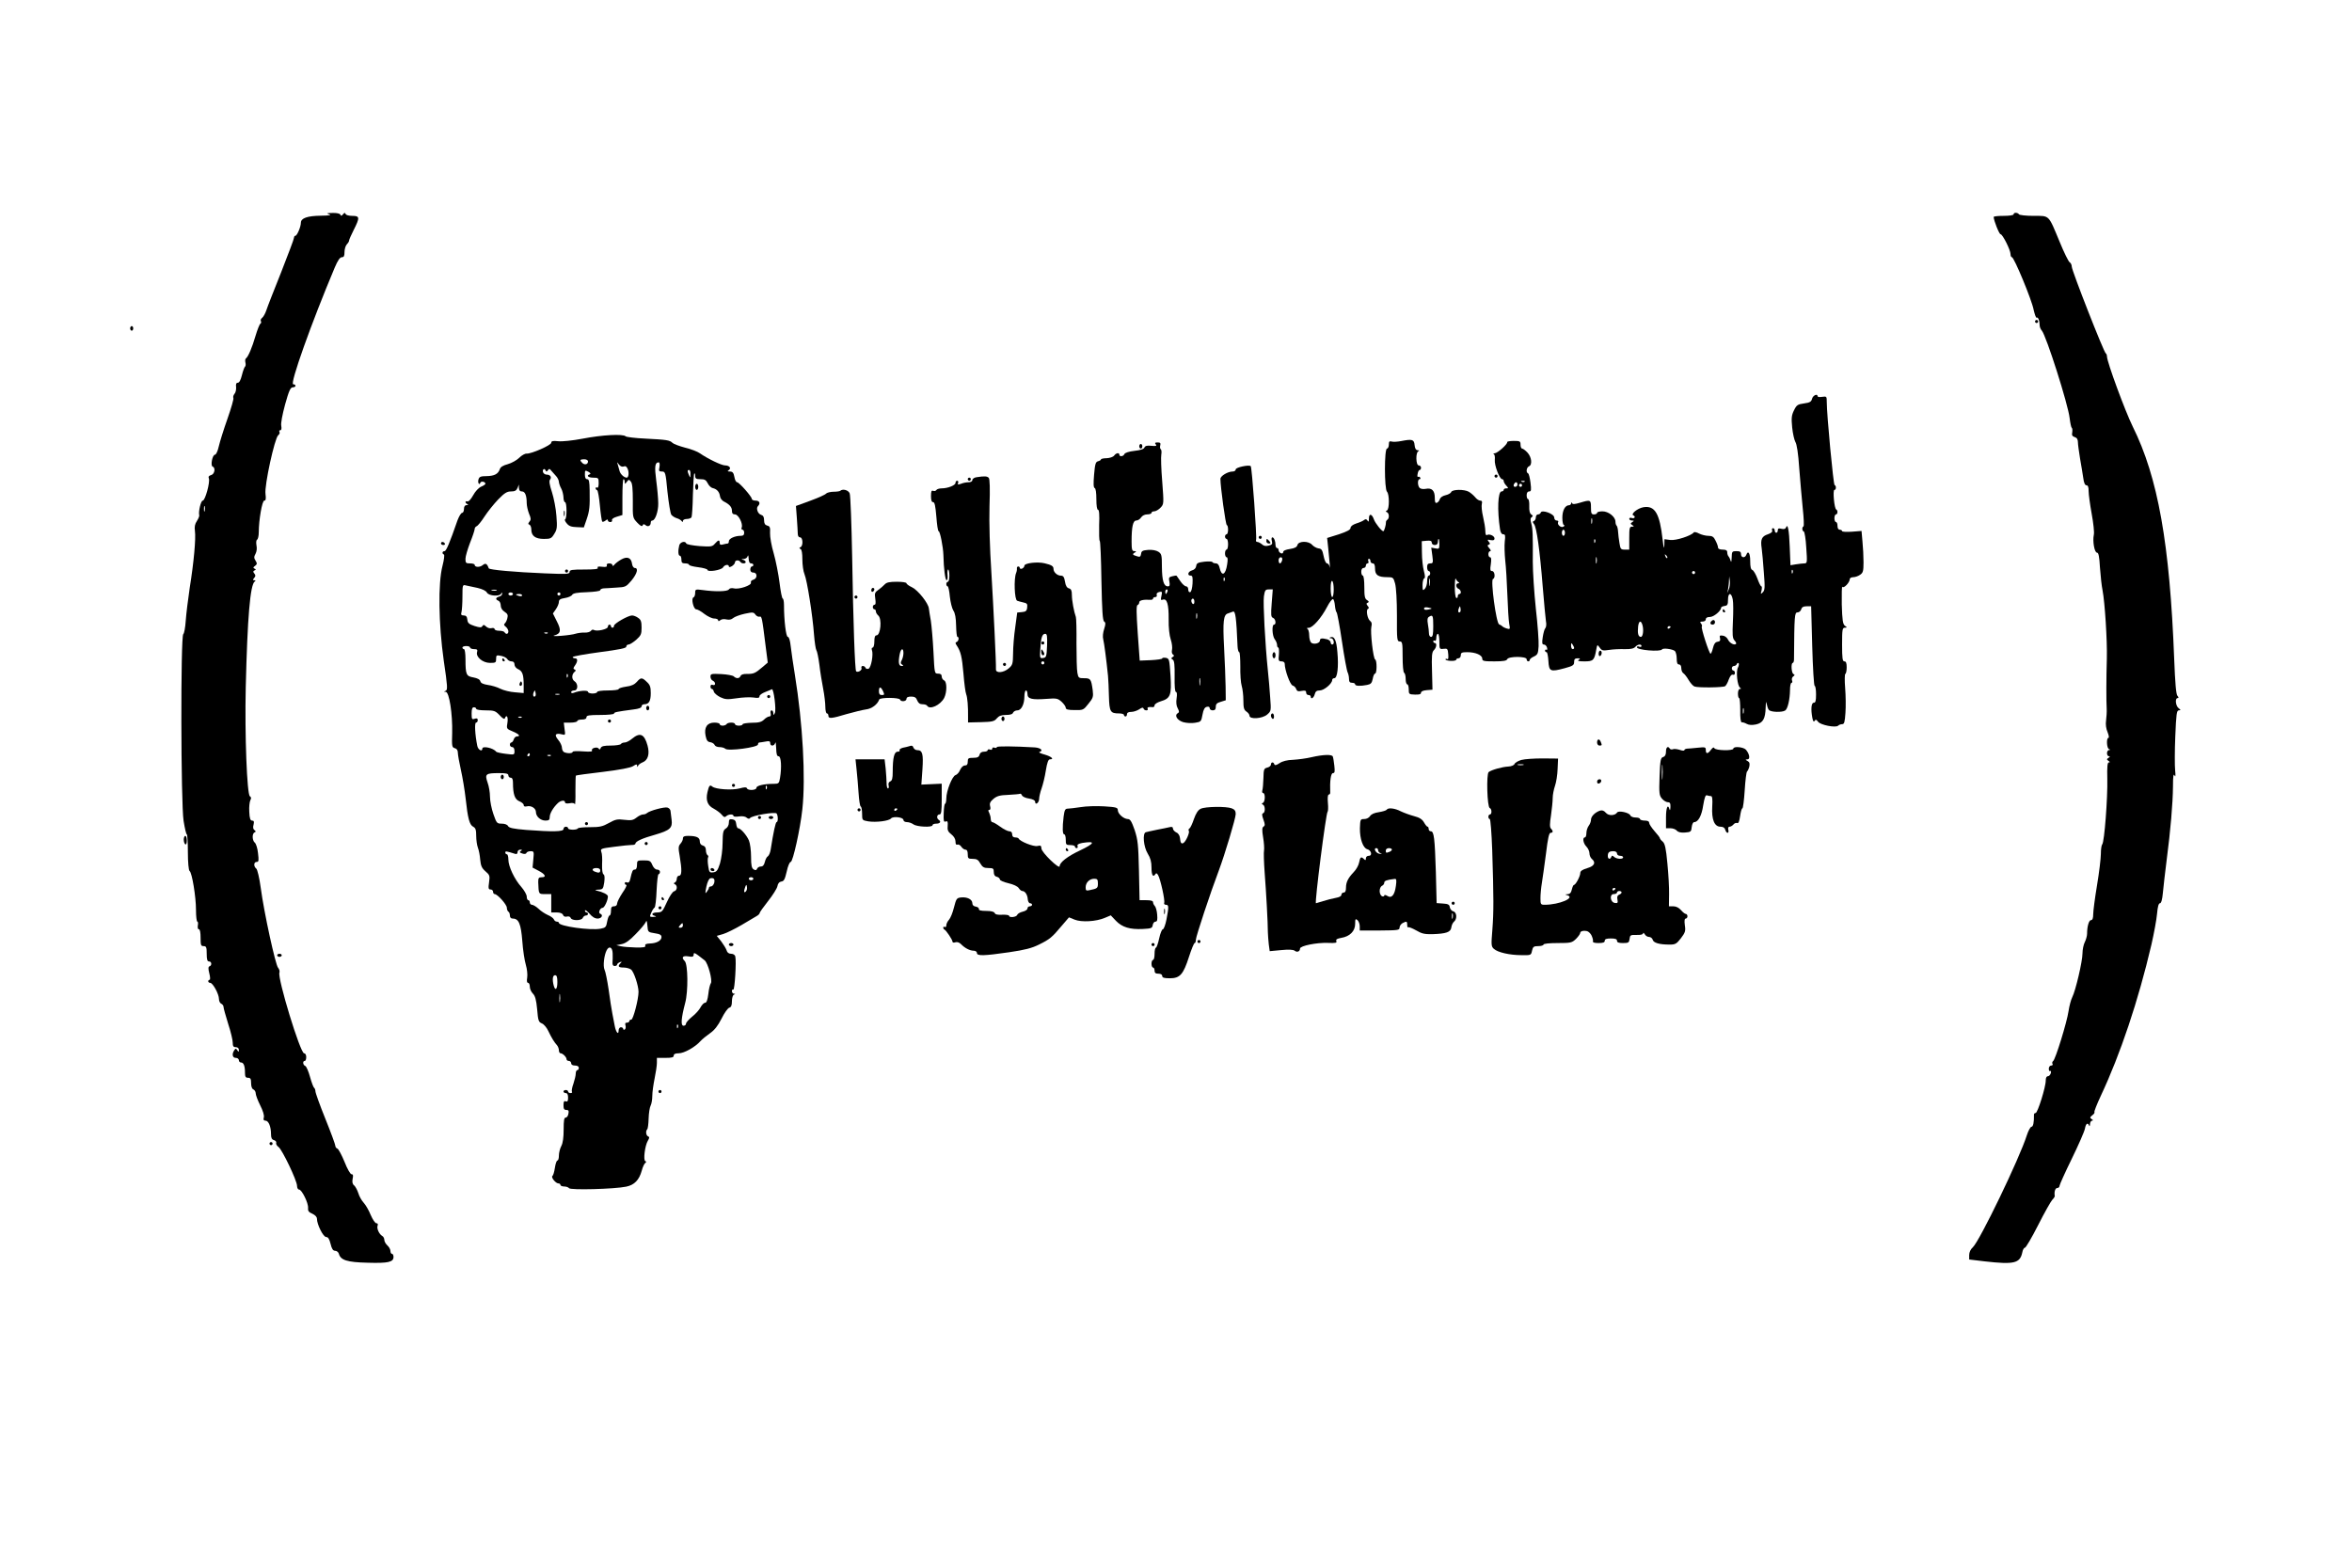 <?xml version="1.0" encoding="UTF-8" standalone="yes"?>
<svg version="1.0" xmlns="http://www.w3.org/2000/svg" width="1536" height="1024" viewBox="0 0 1536 1024" preserveAspectRatio="xMidYMid meet">
  <g transform="translate(0,1024) scale(0.1,-0.1)" fill="#000000" stroke="none">
    <path d="M2150 8840 c17 -6 1 -8 -55 -9 -88 -1 -130 -16 -130 -46 0 -26 -25
-85 -36 -85 -5 0 -9 -6 -9 -13 0 -8 -38 -108 -83 -223 -46 -115 -90 -227 -97
-249 -7 -22 -20 -45 -28 -51 -8 -6 -12 -16 -8 -22 3 -6 2 -13 -4 -17 -5 -3
-19 -38 -31 -78 -22 -76 -48 -138 -63 -148 -5 -4 -6 -16 -3 -28 3 -12 1 -23
-3 -26 -4 -3 -13 -27 -20 -55 -8 -32 -17 -50 -27 -50 -10 0 -14 -9 -11 -29 1
-16 -3 -36 -11 -44 -7 -9 -10 -20 -7 -26 4 -5 -14 -66 -38 -135 -25 -70 -50
-151 -57 -181 -7 -32 -18 -55 -25 -55 -17 0 -31 -73 -15 -78 20 -7 13 -49 -10
-55 -15 -4 -20 -11 -15 -22 9 -24 -24 -145 -40 -145 -12 0 -29 -72 -23 -95 2
-6 -5 -22 -15 -38 -13 -19 -17 -38 -13 -65 7 -49 -7 -204 -34 -372 -11 -74
-23 -171 -26 -215 -3 -44 -10 -83 -16 -87 -18 -11 -16 -1107 2 -1220 8 -49 17
-88 21 -88 4 0 7 -52 7 -116 0 -67 5 -119 11 -123 16 -10 42 -169 42 -254 0
-42 4 -77 9 -77 4 0 6 -11 3 -25 -2 -15 0 -25 7 -25 7 0 11 -21 11 -55 0 -48
2 -55 20 -55 17 0 20 -7 20 -50 0 -38 4 -50 15 -50 18 0 20 -27 3 -32 -8 -3
-9 -15 -1 -46 6 -23 7 -42 2 -42 -5 0 -9 -4 -9 -10 0 -5 6 -10 13 -10 17 0 57
-73 57 -105 0 -14 7 -28 15 -31 8 -4 15 -13 15 -22 0 -8 14 -57 30 -109 17
-51 30 -107 30 -123 0 -23 4 -30 20 -30 12 0 20 -7 20 -17 0 -15 -2 -16 -10
-3 -9 13 -11 13 -20 0 -17 -25 -12 -50 10 -50 11 0 20 -7 20 -15 0 -8 6 -15
14 -15 17 0 26 -22 26 -66 0 -27 4 -34 20 -34 16 0 20 -7 20 -35 0 -22 6 -38
15 -41 8 -4 15 -15 15 -25 0 -11 13 -46 29 -78 18 -36 28 -66 24 -80 -4 -15
-1 -21 11 -21 20 0 36 -39 36 -87 0 -26 5 -36 19 -40 11 -3 17 -11 15 -18 -3
-7 4 -19 15 -27 24 -17 121 -220 121 -254 0 -13 6 -24 13 -24 18 0 62 -89 59
-120 -2 -19 4 -28 28 -38 19 -9 30 -21 30 -33 0 -37 41 -119 60 -119 13 0 21
-13 29 -45 8 -33 16 -45 30 -45 10 0 21 -9 24 -19 11 -42 53 -56 188 -59 135
-4 169 4 169 38 0 11 -4 20 -10 20 -5 0 -10 8 -10 18 0 11 -9 27 -20 37 -11
10 -20 26 -20 36 0 10 -6 22 -14 26 -20 12 -37 49 -30 67 4 10 1 16 -8 16 -8
0 -24 24 -37 54 -12 30 -33 66 -46 80 -13 14 -29 42 -35 63 -7 21 -19 43 -27
50 -11 8 -14 22 -10 43 5 22 3 30 -7 30 -8 0 -28 35 -46 81 -18 44 -39 83 -46
86 -8 3 -14 11 -14 19 0 8 -29 87 -65 176 -36 89 -65 170 -65 180 0 9 -4 19
-8 22 -5 3 -17 35 -27 71 -10 37 -24 69 -31 72 -16 6 -19 33 -4 33 6 0 10 11
10 25 0 15 -6 25 -14 25 -25 0 -175 492 -161 527 3 9 -1 23 -9 32 -17 19 -92
362 -113 521 -9 67 -22 120 -29 126 -19 15 -17 44 2 44 14 0 15 8 9 58 -3 31
-13 62 -21 68 -17 14 -19 60 -1 67 9 4 9 7 -1 15 -9 6 -11 18 -6 35 5 21 2 27
-9 27 -12 0 -17 13 -19 58 -2 31 2 65 7 75 7 13 6 20 -3 26 -19 12 -34 402
-27 711 11 458 29 672 59 692 7 5 6 8 -3 8 -11 0 -11 3 -1 15 10 11 10 18 1
29 -9 11 -9 15 1 20 11 5 11 7 0 12 -10 5 -9 9 4 18 14 11 14 16 3 34 -11 17
-11 25 0 45 8 15 10 37 6 55 -3 18 -2 33 4 37 6 3 11 25 11 48 0 80 22 207 36
207 10 0 12 11 8 44 -8 54 60 365 83 383 8 6 12 16 8 22 -3 6 -1 11 6 11 7 0
9 10 6 28 -4 16 7 73 25 140 25 90 35 112 50 112 10 0 18 5 18 10 0 6 -7 10
-15 10 -24 0 119 401 271 762 20 47 34 68 47 68 13 0 17 8 17 34 0 19 7 41 15
50 8 8 15 19 15 25 0 6 14 37 30 69 41 81 40 92 -9 92 -22 0 -42 5 -44 13 -4
9 -8 8 -17 -3 -9 -11 -13 -12 -17 -2 -3 7 -23 12 -51 11 -39 -1 -43 -2 -22 -9z
m-813 -1937 c-3 -10 -5 -4 -5 12 0 17 2 24 5 18 2 -7 2 -21 0 -30z"/>
    <path d="M13150 8840 c0 -6 -28 -10 -65 -10 -36 0 -65 -3 -65 -7 0 -23 36
-113 45 -113 13 0 65 -103 65 -130 0 -11 4 -20 9 -20 14 0 130 -279 142 -344
7 -30 15 -53 19 -51 10 6 20 -19 20 -48 0 -11 6 -28 14 -36 29 -33 172 -482
182 -572 4 -33 10 -61 14 -64 4 -2 5 -15 3 -29 -4 -18 0 -26 16 -31 14 -4 21
-15 21 -33 0 -15 7 -63 14 -107 8 -44 17 -101 21 -127 4 -32 11 -48 21 -48 10
0 14 -12 14 -38 0 -21 9 -87 20 -148 11 -60 18 -122 14 -137 -9 -42 4 -117 21
-117 10 0 15 -26 19 -97 4 -54 11 -121 17 -149 15 -78 31 -327 28 -444 -4
-129 -4 -283 -1 -330 1 -19 -1 -53 -4 -76 -4 -26 0 -54 10 -77 8 -20 11 -37 5
-37 -14 0 -11 -68 4 -73 10 -4 10 -6 0 -6 -7 -1 -13 -10 -13 -21 0 -11 6 -20
13 -20 8 0 7 -4 -3 -10 -13 -9 -13 -11 0 -20 10 -7 11 -10 2 -10 -9 0 -12 -26
-10 -107 3 -124 -19 -413 -33 -428 -5 -5 -9 -33 -9 -62 0 -29 -11 -121 -25
-205 -14 -84 -25 -169 -25 -190 0 -26 -5 -38 -14 -38 -14 0 -26 -41 -26 -89 0
-14 -7 -39 -15 -55 -8 -15 -15 -49 -15 -73 0 -52 -45 -244 -67 -287 -8 -16
-19 -56 -24 -90 -10 -71 -86 -318 -101 -327 -6 -4 -7 -12 -4 -18 4 -6 0 -11
-8 -11 -9 0 -16 -9 -16 -21 0 -11 4 -18 9 -15 5 4 7 -3 4 -14 -3 -11 -12 -20
-19 -20 -9 0 -14 -11 -14 -27 1 -41 -53 -213 -66 -213 -7 0 -12 -6 -11 -12 1
-48 -5 -78 -16 -78 -7 0 -21 -26 -31 -57 -47 -149 -307 -688 -352 -730 -15
-13 -24 -33 -24 -51 l0 -29 100 -12 c194 -22 232 -13 247 59 3 17 11 30 17 30
6 0 45 66 86 147 41 81 83 155 92 165 10 10 17 21 17 25 -5 28 3 53 16 53 8 0
15 6 15 14 0 7 36 87 80 177 44 90 83 179 86 197 6 33 18 42 27 20 3 -7 6 -3
6 10 1 12 7 22 14 22 8 0 7 4 -3 10 -13 9 -12 12 4 25 11 8 17 17 14 21 -3 3
16 51 42 107 127 270 245 622 330 986 17 74 34 166 37 203 4 45 10 68 19 68 8
0 15 23 19 68 3 37 15 135 25 217 25 191 40 366 41 480 0 64 3 84 10 70 6 -14
8 -4 4 33 -3 29 -3 129 1 222 6 146 9 170 23 170 14 1 14 2 -1 14 -20 15 -25
66 -7 66 8 0 8 5 -1 15 -9 10 -15 85 -21 238 -29 756 -106 1189 -271 1521 -49
99 -168 422 -168 457 0 9 -4 19 -8 21 -12 5 -222 541 -222 566 0 11 -6 25 -14
29 -7 4 -37 64 -65 133 -75 180 -64 170 -171 170 -49 0 -92 5 -95 10 -3 6 -13
10 -21 10 -8 0 -14 -4 -14 -10z"/>
    <path d="M13290 8140 c0 -5 5 -10 10 -10 6 0 10 5 10 10 0 6 -4 10 -10 10 -5
0 -10 -4 -10 -10z"/>
    <path d="M850 8095 c0 -8 5 -15 10 -15 6 0 10 7 10 15 0 8 -4 15 -10 15 -5 0
-10 -7 -10 -15z"/>
    <path d="M11834 7636 c-5 -20 -14 -26 -52 -31 -42 -6 -49 -10 -66 -45 -16 -32
-18 -51 -12 -112 4 -40 14 -83 21 -95 9 -13 19 -76 25 -170 6 -81 17 -200 23
-263 7 -63 9 -116 5 -118 -11 -5 -10 -30 2 -34 5 -1 13 -49 16 -105 7 -97 6
-103 -12 -103 -10 0 -35 -3 -55 -6 l-36 -6 -5 121 c-4 109 -13 157 -25 124 -3
-8 -14 -11 -29 -7 -18 5 -24 2 -24 -10 0 -9 -4 -16 -10 -16 -5 0 -10 7 -10 15
0 8 -5 15 -11 15 -6 0 -9 -6 -6 -14 4 -10 -5 -18 -28 -26 -40 -13 -49 -34 -40
-92 3 -24 10 -94 14 -157 8 -99 7 -116 -7 -130 -14 -14 -15 -13 -8 12 3 15 3
27 -1 27 -5 0 -16 23 -26 51 -10 27 -25 53 -33 56 -10 3 -14 21 -14 59 0 51
-14 72 -26 39 -9 -22 -34 -18 -34 5 0 16 -7 20 -30 20 -28 0 -30 -2 -31 -42
-1 -24 -3 -34 -6 -23 -3 11 -9 24 -14 30 -5 5 -9 17 -9 27 0 13 -8 18 -30 18
-18 0 -30 5 -30 13 0 8 -7 28 -16 45 -12 26 -22 32 -47 32 -18 0 -45 7 -61 15
-16 9 -32 12 -35 7 -15 -21 -116 -54 -153 -49 l-38 5 -1 -41 c-1 -27 -5 -14
-11 38 -19 171 -50 224 -125 212 -40 -7 -87 -46 -65 -54 6 -3 10 -9 7 -13 -3
-5 -12 -7 -20 -3 -8 3 -15 0 -15 -6 0 -6 8 -11 18 -11 14 0 15 -2 2 -10 -13
-9 -13 -11 0 -20 13 -8 12 -10 -2 -10 -16 0 -18 -10 -18 -75 l0 -75 -29 0
c-26 0 -29 4 -35 43 -4 23 -8 56 -9 74 -1 17 -5 35 -9 39 -5 4 -8 16 -8 26 0
32 -45 68 -85 68 -19 0 -35 -4 -35 -10 0 -5 -9 -10 -20 -10 -17 0 -20 7 -20
45 0 51 -3 52 -73 31 -34 -10 -47 -11 -51 -2 -3 7 -5 7 -5 -1 -1 -7 -7 -13
-14 -13 -26 0 -44 -34 -44 -82 0 -28 5 -48 11 -48 6 0 4 -5 -4 -10 -16 -10
-44 15 -34 31 3 5 -2 9 -10 9 -9 0 -16 9 -16 20 0 24 -81 53 -88 32 -2 -7 -10
-12 -18 -12 -8 0 -14 -9 -14 -19 0 -11 -6 -21 -12 -24 -10 -3 -10 -7 0 -20 17
-20 38 -170 57 -410 9 -106 18 -207 21 -225 4 -18 2 -38 -4 -45 -6 -6 -13 -33
-17 -59 -6 -39 -4 -48 8 -48 8 0 17 -9 20 -20 3 -11 1 -18 -4 -14 -5 3 -9 0
-9 -5 0 -6 4 -11 10 -11 5 0 10 -26 12 -57 4 -69 12 -73 105 -48 55 15 63 20
63 41 0 18 5 24 23 24 18 0 19 -2 7 -10 -11 -7 0 -10 37 -10 58 0 65 7 77 74
7 38 7 38 23 16 14 -20 21 -21 62 -15 25 4 71 6 102 5 39 -1 59 4 69 15 14 17
40 20 40 5 0 -5 -7 -7 -15 -4 -8 4 -15 2 -15 -4 0 -18 153 -31 164 -14 6 11
67 3 84 -10 6 -6 12 -28 12 -49 0 -28 4 -39 15 -39 9 0 15 -9 15 -25 0 -13 6
-28 13 -32 7 -4 23 -24 35 -45 12 -20 29 -39 38 -42 22 -9 187 -7 200 2 6 4
17 23 24 44 9 23 18 34 27 31 7 -3 13 2 13 11 0 9 -4 16 -10 16 -5 0 -10 7
-10 15 0 8 6 15 14 15 8 0 16 6 19 13 2 6 7 9 11 5 4 -3 2 -16 -4 -28 -14 -25
-4 -121 14 -132 8 -6 7 -8 -1 -8 -8 0 -13 -13 -13 -30 0 -16 3 -30 8 -30 4 0
7 -36 7 -80 -1 -50 3 -79 10 -78 5 1 20 -3 32 -10 14 -8 35 -9 60 -4 47 10 62
37 64 112 1 34 4 44 6 25 3 -16 9 -36 15 -42 12 -15 86 -17 106 -4 17 10 31
72 32 134 0 26 4 47 10 47 5 0 7 7 3 16 -3 9 0 20 8 26 11 7 11 11 2 15 -14 5
-18 73 -5 73 4 0 8 10 8 23 2 291 4 307 23 307 10 0 21 9 24 20 4 14 14 20 35
20 l30 0 7 -260 c4 -143 11 -260 16 -260 5 0 9 -25 9 -55 0 -42 -3 -55 -15
-55 -16 0 -20 -42 -9 -100 5 -22 9 -28 15 -18 6 10 11 9 22 -6 16 -22 116 -41
131 -26 6 6 18 10 27 10 13 0 17 13 21 74 3 41 2 114 -2 163 -4 48 -3 90 1 91
5 2 9 21 9 43 0 28 -4 39 -15 39 -12 0 -15 19 -15 110 0 98 2 110 18 110 16 1
16 2 0 13 -13 11 -17 36 -20 139 -1 69 0 121 4 115 8 -13 48 28 48 50 0 7 10
13 23 13 12 0 33 7 45 16 19 13 22 24 22 82 0 37 -3 98 -7 136 l-6 68 -64 -5
c-34 -2 -63 -1 -63 4 0 5 -7 9 -15 9 -9 0 -15 9 -15 25 0 14 -4 25 -10 25 -5
0 -10 11 -10 25 0 14 5 25 10 25 12 0 13 27 2 32 -13 5 -24 128 -12 128 12 0
13 27 1 32 -8 3 -51 458 -51 542 0 37 -1 38 -30 34 -16 -3 -30 -1 -30 4 0 19
-30 6 -36 -16z m-1437 -813 c-3 -10 -5 -4 -5 12 0 17 2 24 5 18 2 -7 2 -21 0
-30z m-177 -63 c0 -11 -4 -20 -10 -20 -5 0 -10 9 -10 20 0 11 5 20 10 20 6 0
10 -9 10 -20z m197 -62 c-3 -8 -6 -5 -6 6 -1 11 2 17 5 13 3 -3 4 -12 1 -19z
m471 -103 c-3 -3 -9 2 -12 12 -6 14 -5 15 5 6 7 -7 10 -15 7 -18z m-461 -32
c-3 -10 -5 -2 -5 17 0 19 2 27 5 18 2 -10 2 -26 0 -35z m1280 -65 c-3 -8 -6
-5 -6 6 -1 11 2 17 5 13 3 -3 4 -12 1 -19z m-637 2 c0 -5 -4 -10 -10 -10 -5 0
-10 5 -10 10 0 6 5 10 10 10 6 0 10 -4 10 -10z m220 -110 l-11 -25 6 25 c2 14
6 39 6 55 l2 30 4 -30 c2 -17 -1 -42 -7 -55z m26 -66 c4 -20 4 -84 1 -143 -4
-88 -3 -109 10 -124 9 -9 14 -20 10 -23 -11 -11 -42 6 -52 28 -6 13 -21 25
-34 26 -20 3 -23 0 -18 -17 3 -15 -1 -21 -16 -23 -15 -2 -24 -14 -30 -40 -5
-21 -12 -38 -16 -38 -9 0 -64 170 -57 177 3 4 1 12 -5 20 -9 10 -7 13 10 13
12 0 21 6 21 15 0 10 10 15 27 15 25 0 73 40 73 61 0 4 10 9 23 11 18 2 22 9
22 41 0 48 22 49 31 1z m-592 -160 c12 -31 7 -84 -8 -84 -17 0 -23 22 -18 68
4 34 16 42 26 16z m186 -18 c0 -3 -4 -8 -10 -11 -5 -3 -10 -1 -10 4 0 6 5 11
10 11 6 0 10 -2 10 -4z m-630 -138 c0 -5 -4 -8 -10 -8 -5 0 -10 10 -10 23 0
18 2 19 10 7 5 -8 10 -18 10 -22z m1107 -425 c-3 -10 -5 -4 -5 12 0 17 2 24 5
18 2 -7 2 -21 0 -30z"/>
    <path d="M11250 6250 c0 -5 5 -10 11 -10 5 0 7 5 4 10 -3 6 -8 10 -11 10 -2 0
-4 -4 -4 -10z"/>
    <path d="M11177 6183 c-12 -11 -8 -23 8 -23 8 0 15 7 15 15 0 16 -12 20 -23 8z"/>
    <path d="M3807 7375 c-69 -13 -136 -20 -162 -17 -35 4 -45 1 -45 -10 0 -16
-130 -73 -161 -71 -10 1 -32 -11 -48 -27 -16 -16 -50 -35 -75 -42 -31 -8 -48
-19 -52 -33 -11 -31 -35 -44 -86 -45 -38 0 -48 -4 -53 -21 -7 -21 5 -43 12
-22 4 12 33 7 33 -7 0 -4 -13 -13 -28 -19 -16 -7 -38 -30 -52 -56 -15 -27 -30
-43 -37 -40 -7 2 -13 0 -13 -4 0 -5 6 -12 13 -14 7 -3 5 -6 -5 -6 -12 -1 -18
-9 -18 -26 0 -14 -6 -25 -12 -25 -7 0 -20 -22 -30 -48 -52 -150 -74 -202 -85
-202 -15 0 -18 -17 -4 -22 5 -1 1 -34 -9 -73 -30 -114 -26 -380 8 -620 25
-169 26 -191 13 -197 -14 -6 -14 -7 0 -7 23 -1 45 -145 42 -269 -3 -87 -1 -94
17 -99 13 -3 20 -14 20 -29 0 -13 9 -64 20 -113 11 -49 25 -133 31 -187 14
-130 25 -171 49 -184 16 -8 20 -21 20 -60 0 -27 5 -61 11 -77 6 -15 13 -50 15
-78 4 -40 10 -55 34 -76 28 -24 30 -29 24 -72 -6 -39 -4 -47 10 -47 9 0 16 -7
16 -15 0 -8 5 -15 10 -15 19 0 80 -69 80 -89 0 -11 5 -23 10 -26 6 -3 10 -15
10 -26 0 -12 7 -19 18 -19 40 0 54 -34 63 -147 4 -59 15 -129 23 -155 8 -27
12 -63 9 -83 -4 -23 -2 -35 6 -35 6 0 11 -11 11 -25 0 -14 9 -34 20 -45 15
-15 22 -40 28 -103 6 -73 9 -83 31 -92 13 -5 32 -28 42 -50 21 -44 38 -72 57
-93 6 -7 12 -22 12 -33 0 -10 5 -19 11 -19 14 0 39 -25 39 -39 0 -6 7 -11 15
-11 8 0 15 -7 15 -15 0 -9 9 -15 25 -15 16 0 25 -6 25 -15 0 -8 -4 -15 -10
-15 -5 0 -10 -10 -10 -22 0 -13 -7 -42 -15 -66 -9 -24 -13 -48 -10 -53 4 -5
-1 -9 -9 -9 -9 0 -16 5 -16 10 0 6 -7 10 -15 10 -8 0 -15 -4 -15 -10 0 -5 7
-10 15 -10 10 0 15 -10 15 -30 0 -22 -4 -28 -15 -24 -11 5 -15 -1 -15 -25 0
-24 4 -31 19 -31 14 0 17 -6 13 -25 -2 -14 -10 -25 -18 -25 -10 0 -13 -19 -13
-78 0 -51 -5 -88 -15 -107 -9 -17 -16 -45 -16 -62 0 -18 -4 -33 -9 -33 -6 0
-13 -21 -17 -47 -4 -27 -11 -51 -16 -54 -12 -8 21 -49 39 -49 7 0 13 -4 13
-10 0 -5 11 -10 24 -10 14 0 28 -5 32 -11 8 -14 298 -6 374 10 53 11 84 43
101 104 6 23 16 46 23 50 7 6 8 10 0 13 -14 6 -2 102 17 133 11 18 11 25 2 28
-14 5 -18 35 -6 47 4 3 8 35 9 70 1 35 7 73 13 84 6 11 11 40 11 64 0 24 7 74
15 113 8 38 15 85 15 102 l0 33 55 0 c42 0 55 3 55 15 0 10 10 15 33 15 35 0
108 41 142 80 11 12 39 35 62 51 29 20 51 48 75 95 18 37 41 69 51 72 12 3 17
15 17 42 0 21 6 41 13 43 10 4 10 6 0 6 -7 1 -13 8 -13 17 0 8 4 13 9 10 9 -6
21 186 13 216 -2 11 -14 18 -27 18 -16 0 -26 8 -30 23 -4 12 -20 38 -35 58
l-29 36 42 12 c23 7 77 34 120 59 43 26 87 52 98 58 11 6 20 15 20 20 0 5 25
40 55 78 30 38 58 82 61 97 3 18 12 29 26 31 17 2 23 15 35 66 7 34 19 62 26
62 14 0 62 214 76 345 22 205 3 557 -49 878 -11 67 -23 150 -27 185 -4 38 -11
62 -19 62 -12 0 -25 108 -25 208 0 23 -4 42 -8 42 -5 0 -14 46 -21 103 -7 56
-24 143 -38 192 -15 50 -25 109 -24 133 2 37 -1 45 -19 49 -14 4 -20 14 -20
35 0 21 -6 31 -19 35 -22 6 -35 43 -21 57 18 18 10 36 -15 36 -14 0 -25 5 -25
11 0 15 -83 109 -96 109 -7 0 -15 16 -18 35 -5 27 -12 35 -29 35 -16 0 -18 3
-8 9 19 12 5 31 -24 31 -23 0 -114 44 -164 79 -15 11 -59 28 -97 37 -38 10
-75 24 -82 31 -18 18 -38 21 -177 28 -65 3 -124 10 -129 15 -17 17 -155 9
-279 -15z m33 -149 c0 -20 -22 -25 -37 -10 -19 18 -16 24 12 24 15 0 25 -6 25
-14z m234 -33 c12 5 19 -1 26 -18 9 -23 5 -55 -7 -55 -17 0 -42 23 -47 44 -3
13 -9 32 -12 43 -6 17 -6 17 8 -1 9 -12 21 -17 32 -13z m233 -3 c-6 -26 -4
-30 16 -30 22 0 24 -5 36 -133 8 -73 19 -140 25 -149 6 -8 22 -19 36 -23 14
-4 28 -13 32 -19 6 -8 8 -7 8 2 0 6 11 12 24 12 14 0 28 5 32 11 3 6 8 71 9
146 2 74 6 137 9 140 3 4 6 -3 6 -15 0 -18 6 -22 34 -22 28 0 37 -5 48 -27 7
-15 22 -29 32 -31 27 -6 44 -24 48 -53 1 -13 13 -28 24 -34 38 -19 54 -37 54
-61 0 -17 6 -24 20 -24 22 0 53 -60 44 -85 -4 -8 -1 -15 5 -15 6 0 11 -9 11
-20 0 -15 -7 -20 -24 -20 -37 0 -76 -18 -76 -35 0 -8 -3 -15 -7 -15 -5 0 -18
-3 -30 -6 -17 -5 -23 -2 -23 10 0 22 -9 20 -31 -5 -17 -20 -25 -21 -101 -16
-46 4 -84 11 -86 17 -7 19 -40 10 -46 -12 -9 -35 -7 -68 4 -68 6 0 10 -11 10
-25 0 -20 5 -25 25 -25 14 0 25 -4 25 -9 0 -5 27 -12 60 -16 33 -4 60 -12 60
-17 0 -17 92 -2 102 16 10 18 38 22 38 6 0 -6 8 -5 20 2 11 7 20 18 20 25 0
15 26 17 35 3 8 -13 35 -13 35 -1 0 5 -8 12 -17 14 -14 4 -13 5 4 6 12 0 24 9
26 19 3 9 5 2 6 -15 1 -22 6 -33 16 -33 8 0 15 -4 15 -10 0 -5 -4 -10 -10 -10
-5 0 -10 -9 -10 -20 0 -13 7 -20 20 -20 28 0 27 -40 -1 -47 -11 -3 -18 -11
-15 -19 6 -17 -79 -46 -111 -37 -16 3 -28 1 -33 -7 -9 -14 -85 -16 -172 -4
-46 6 -48 5 -48 -19 0 -14 -5 -27 -11 -29 -17 -6 0 -78 18 -78 8 0 32 -13 53
-30 21 -16 50 -30 64 -30 14 0 26 -5 26 -11 0 -8 4 -8 14 0 8 7 25 9 40 5 18
-4 33 -1 44 9 9 8 43 21 75 28 52 11 59 11 70 -5 7 -10 19 -16 27 -14 15 3 16
3 41 -199 l13 -101 -34 -29 c-48 -41 -58 -45 -100 -45 -25 1 -40 -4 -44 -14
-7 -17 -28 -18 -44 -2 -6 6 -43 13 -82 15 -65 3 -70 2 -70 -17 0 -11 7 -23 15
-26 8 -4 15 -12 15 -20 0 -8 -6 -11 -15 -8 -9 4 -15 0 -15 -10 0 -9 4 -16 9
-16 5 0 11 -8 13 -18 3 -10 22 -26 42 -36 32 -15 46 -16 107 -7 38 6 87 8 109
5 31 -5 40 -3 40 8 0 8 17 20 38 28 20 8 40 16 43 18 12 5 30 -138 19 -156 -9
-16 -9 -16 -10 1 0 9 -5 17 -11 17 -6 0 -9 -9 -6 -20 3 -13 0 -20 -9 -20 -8 0
-23 -9 -34 -20 -16 -16 -34 -21 -80 -21 -33 -1 -60 -5 -60 -10 0 -5 -11 -9
-25 -9 -14 0 -25 5 -25 10 0 6 -11 10 -24 10 -14 0 -28 -4 -31 -10 -3 -5 -15
-10 -26 -10 -10 0 -19 5 -19 10 0 6 -16 10 -35 10 -47 0 -68 -32 -57 -86 6
-30 13 -40 31 -42 12 -2 25 -10 28 -18 3 -8 17 -14 32 -14 15 0 32 -5 38 -11
17 -17 213 9 213 28 0 7 4 13 9 13 5 0 23 3 40 6 24 5 31 3 31 -10 0 -22 27
-21 33 2 3 9 5 -7 6 -35 1 -40 5 -53 16 -53 16 0 21 -70 9 -142 -6 -36 -9 -38
-43 -38 -62 0 -111 -12 -111 -26 0 -17 -57 -19 -62 -3 -3 8 -16 8 -48 -1 -49
-13 -156 -6 -178 12 -16 14 -22 7 -32 -37 -12 -53 1 -87 41 -107 18 -10 42
-27 52 -39 13 -17 21 -19 29 -11 14 14 48 16 48 3 0 -6 16 -7 35 -4 22 3 41 1
51 -8 10 -8 18 -9 22 -3 11 17 166 43 174 30 10 -15 10 -56 0 -56 -7 0 -21
-65 -39 -180 -3 -19 -11 -38 -18 -43 -8 -4 -16 -21 -20 -37 -5 -21 -13 -30
-26 -30 -11 0 -22 -7 -25 -15 -4 -10 -10 -11 -22 -4 -13 8 -17 26 -17 82 0 40
-6 88 -14 107 -15 35 -54 80 -71 80 -5 0 -10 12 -12 28 -2 19 -9 28 -25 30
-19 3 -23 -1 -23 -22 0 -15 -8 -31 -20 -38 -17 -11 -20 -24 -21 -93 0 -46 -8
-103 -17 -135 -15 -47 -22 -55 -44 -58 -24 -3 -27 0 -33 42 -4 24 -4 49 -1 55
4 5 2 12 -4 16 -5 3 -10 18 -10 32 0 16 -7 27 -20 30 -13 3 -20 14 -20 28 0
25 -22 35 -77 35 -24 0 -33 -4 -33 -17 0 -9 -7 -24 -16 -34 -14 -16 -15 -27
-5 -82 15 -89 14 -127 -4 -127 -8 0 -15 -9 -15 -19 0 -11 -6 -22 -12 -25 -10
-5 -10 -7 0 -12 18 -9 15 -41 -6 -46 -10 -3 -30 -33 -47 -71 -28 -62 -32 -66
-62 -67 -35 0 -45 -15 -15 -23 10 -3 7 -5 -10 -6 -26 -1 -27 0 -15 27 6 15 16
30 22 34 5 4 11 54 13 112 3 59 8 106 13 106 5 0 9 7 9 15 0 8 -8 15 -19 15
-11 0 -23 12 -31 30 -11 27 -17 30 -56 30 -42 0 -44 -1 -44 -30 0 -19 -5 -30
-14 -30 -14 0 -18 -8 -30 -62 -4 -19 -11 -26 -21 -22 -8 4 -15 1 -15 -5 0 -6
5 -11 10 -11 6 0 -5 -24 -25 -52 -19 -29 -35 -61 -35 -70 0 -11 -8 -18 -20
-18 -16 0 -20 -7 -20 -30 0 -16 -4 -30 -9 -30 -5 0 -12 -18 -16 -40 -6 -35
-10 -40 -42 -46 -67 -13 -273 16 -273 38 0 4 -6 8 -14 8 -8 0 -16 7 -19 15 -4
8 -21 21 -39 28 -18 8 -46 26 -61 41 -15 14 -35 26 -43 26 -7 0 -14 7 -14 15
0 8 -4 15 -10 15 -5 0 -10 10 -10 23 0 13 -16 41 -35 63 -45 50 -85 135 -85
179 0 19 -4 35 -10 35 -5 0 -10 5 -10 11 0 11 6 10 63 -8 11 -4 17 0 17 11 0
9 8 16 18 16 13 0 14 -2 3 -9 -11 -7 -8 -10 10 -16 14 -5 25 -3 27 4 2 6 14
11 27 11 22 0 23 -2 18 -53 l-5 -54 38 -20 c45 -23 55 -43 22 -43 -20 0 -23
-5 -23 -32 3 -80 2 -78 45 -78 l40 0 0 -60 0 -60 35 0 c23 0 38 -6 42 -16 3
-10 13 -14 25 -11 11 3 22 0 25 -9 7 -19 72 -19 79 1 4 8 12 15 20 15 8 0 14
5 14 10 0 6 -4 10 -10 10 -5 0 -10 6 -10 13 1 6 13 -3 29 -20 18 -22 36 -33
54 -33 26 0 39 24 16 32 -14 5 0 38 16 38 12 0 35 49 35 75 0 12 -34 29 -75
38 -12 3 -8 5 12 6 30 1 32 4 39 47 4 31 3 49 -5 53 -7 5 -10 30 -9 67 2 32 0
69 -5 80 -7 20 -3 22 85 33 51 7 103 12 116 12 12 -1 22 4 22 9 0 14 46 35
129 58 96 28 114 44 107 97 -3 22 -6 48 -7 57 0 9 -9 20 -20 23 -19 6 -116
-20 -134 -36 -5 -5 -16 -9 -26 -9 -9 0 -28 -9 -43 -21 -22 -17 -34 -19 -78
-14 -46 6 -59 3 -102 -21 -41 -23 -60 -27 -122 -27 -41 0 -77 -3 -80 -8 -7
-12 -64 -11 -64 1 0 6 -7 10 -15 10 -8 0 -15 -7 -15 -15 0 -18 -68 -19 -244
-6 -84 7 -111 13 -118 25 -5 10 -22 16 -42 16 -31 0 -33 3 -54 63 -12 34 -22
85 -22 112 0 28 -7 70 -16 94 -19 55 -12 61 74 61 48 0 62 -3 62 -15 0 -8 7
-15 15 -15 10 0 15 -10 15 -32 0 -77 12 -110 42 -122 15 -6 28 -17 28 -24 0
-10 7 -12 21 -9 28 7 59 -13 59 -37 0 -29 30 -56 62 -56 22 0 28 4 28 23 0 23
22 61 52 90 19 19 48 23 48 6 0 -7 11 -9 29 -6 19 4 32 2 35 -6 3 -7 5 32 4
86 0 54 1 99 3 101 2 2 81 13 176 24 114 14 181 27 198 38 20 13 25 13 26 3 0
-11 2 -11 6 -1 3 7 16 17 29 22 36 14 48 55 33 110 -21 76 -49 88 -101 45 -16
-14 -38 -25 -48 -25 -10 0 -22 -4 -25 -10 -3 -5 -33 -10 -66 -10 -45 0 -61 -4
-66 -16 -4 -11 -8 -12 -13 -4 -5 7 -16 9 -29 5 -12 -3 -18 -11 -15 -17 5 -8
-13 -9 -59 -6 -37 3 -67 2 -67 -3 0 -10 -31 -12 -54 -3 -9 3 -16 17 -16 29 0
13 -11 37 -25 53 -27 33 -18 46 26 35 21 -6 22 -4 16 35 l-5 42 44 0 c24 0 44
5 44 10 0 6 14 10 30 10 20 0 30 5 30 15 0 12 17 15 90 15 50 0 90 4 90 9 0 9
16 12 128 27 34 4 52 11 52 20 0 8 8 14 18 14 30 0 42 21 42 73 0 40 -5 54
-26 73 -31 30 -39 30 -65 0 -15 -17 -36 -27 -70 -31 -27 -4 -49 -11 -49 -16 0
-5 -31 -9 -70 -9 -40 0 -70 -4 -70 -10 0 -5 -13 -10 -30 -10 -16 0 -30 5 -30
11 0 12 -58 8 -92 -6 -11 -4 -18 -3 -18 4 0 6 9 11 20 11 26 0 27 45 1 61 -19
13 -18 46 3 62 8 6 7 10 -1 14 -10 3 -10 10 2 26 19 27 19 47 0 47 -8 0 -15 4
-15 8 0 5 79 19 175 32 129 17 175 26 175 36 0 8 7 14 15 14 8 0 30 14 50 31
31 28 35 37 35 79 0 39 -4 52 -22 64 -12 9 -30 16 -40 16 -26 0 -118 -53 -118
-67 0 -7 -4 -13 -10 -13 -5 0 -10 5 -10 10 0 6 -4 10 -10 10 -5 0 -10 -6 -10
-14 0 -16 -72 -32 -91 -21 -6 4 -15 2 -19 -5 -5 -7 -23 -13 -42 -12 -18 1 -44
-3 -58 -7 -14 -5 -56 -11 -95 -14 -38 -3 -59 -2 -46 2 44 12 48 34 18 92 l-26
52 19 27 c11 16 20 37 20 48 0 15 9 21 40 26 21 3 43 13 47 21 6 10 32 15 96
17 49 2 87 7 87 13 0 6 10 11 23 12 12 0 50 3 83 5 59 3 63 5 98 46 37 45 47
82 22 82 -8 0 -16 12 -18 26 -5 41 -31 52 -70 30 -18 -10 -39 -26 -45 -34 -8
-10 -13 -11 -13 -4 0 7 -9 12 -21 12 -13 0 -19 -5 -16 -13 3 -9 -5 -12 -31 -9
-24 3 -33 1 -28 -7 5 -8 -20 -11 -88 -11 -81 0 -96 -2 -96 -16 0 -14 -18 -15
-162 -9 -197 8 -362 23 -366 33 -11 31 -21 36 -39 21 -19 -16 -53 -15 -53 2 0
5 -13 9 -30 9 -27 0 -30 3 -30 30 0 16 14 63 30 105 17 42 30 82 30 89 0 8 6
16 13 19 8 3 31 31 52 64 21 32 61 82 89 111 41 42 57 52 83 52 26 0 36 6 43
23 l9 22 0 -22 c1 -16 7 -23 20 -23 20 0 31 -26 31 -76 0 -17 7 -48 15 -69 13
-30 14 -39 3 -52 -10 -13 -10 -17 0 -20 6 -3 12 -16 12 -31 0 -42 26 -62 82
-62 44 0 50 3 68 33 18 28 20 43 14 117 -3 47 -17 117 -29 155 -16 48 -20 74
-13 82 13 16 2 33 -22 33 -10 0 -20 7 -23 15 -7 18 9 30 16 13 4 -10 8 -10 15
0 8 12 12 11 23 -3 8 -9 22 -25 32 -36 9 -10 17 -27 17 -36 1 -10 7 -29 15
-43 8 -14 14 -40 15 -57 0 -18 5 -33 10 -33 13 0 13 -107 1 -112 -5 -1 -1 -14
10 -26 14 -18 30 -24 65 -25 l47 -2 18 52 c19 56 22 81 20 191 -1 57 -4 72
-16 72 -10 0 -15 10 -15 30 0 29 1 30 22 19 14 -8 18 -14 10 -17 -25 -8 -11
-22 23 -22 33 0 35 -2 35 -36 0 -21 -4 -33 -10 -29 -5 3 -10 2 -10 -4 0 -5 4
-11 10 -13 5 -1 13 -47 18 -101 5 -54 12 -100 15 -104 4 -3 13 0 22 7 10 8 15
9 15 1 0 -6 7 -11 16 -11 9 0 14 6 11 13 -2 7 11 16 32 22 l36 11 0 117 c0 64
3 117 7 117 5 0 8 -8 8 -17 1 -17 1 -17 14 0 12 16 15 16 26 1 10 -10 13 -49
13 -126 -1 -109 -1 -110 29 -142 20 -21 31 -27 35 -18 4 10 8 10 19 2 15 -14
34 -5 34 16 0 8 4 14 10 14 19 0 40 60 39 112 0 29 -6 96 -13 148 -12 92 -9
120 16 120 6 0 8 -13 5 -30z m202 -47 c0 -25 -1 -26 -9 -8 -12 27 -12 35 0 35
6 0 10 -12 9 -27z m-1391 -743 c33 -8 56 -19 62 -31 12 -22 85 -27 93 -6 4 9
6 9 6 -1 1 -8 -8 -16 -19 -19 -24 -6 -26 -19 -5 -27 8 -3 15 -17 15 -30 0 -16
9 -32 25 -42 20 -13 24 -22 18 -43 -3 -14 -11 -29 -17 -34 -7 -5 -5 -12 7 -21
9 -7 17 -21 17 -30 0 -18 -15 -22 -25 -6 -3 6 -19 10 -36 10 -16 0 -29 5 -29
11 0 6 -9 9 -20 6 -12 -3 -27 2 -36 11 -13 12 -17 13 -24 2 -6 -10 -16 -10
-51 1 -36 12 -45 19 -47 42 -2 20 -9 27 -24 27 -16 0 -19 5 -14 23 3 12 6 57
6 101 0 76 1 78 23 72 12 -3 46 -10 75 -16z m125 -17 c-7 -2 -21 -2 -30 0 -10
3 -4 5 12 5 17 0 24 -2 18 -5z m107 -23 c0 -5 -7 -10 -15 -10 -8 0 -15 5 -15
10 0 6 7 10 15 10 8 0 15 -4 15 -10z m310 0 c0 -5 -4 -10 -10 -10 -5 0 -10 5
-10 10 0 6 5 10 10 10 6 0 10 -4 10 -10z m-250 -9 c0 -5 -9 -7 -20 -4 -11 3
-20 7 -20 9 0 2 9 4 20 4 11 0 20 -4 20 -9z m167 -247 c-3 -3 -12 -4 -19 -1
-8 3 -5 6 6 6 11 1 17 -2 13 -5z m-507 -94 c0 -5 12 -10 26 -10 20 0 24 -4 20
-18 -11 -32 36 -72 84 -72 37 0 40 2 40 26 0 24 2 26 32 20 18 -3 36 -13 41
-21 4 -8 17 -15 27 -15 13 0 20 -7 20 -20 0 -12 10 -25 24 -31 28 -13 36 -35
36 -105 l0 -51 -57 5 c-32 2 -75 13 -95 23 -21 11 -58 22 -82 25 -31 5 -46 12
-49 24 -3 12 -19 20 -45 25 -47 8 -52 18 -52 118 0 38 -4 67 -10 67 -5 0 -10
5 -10 10 0 6 11 10 25 10 14 0 25 -4 25 -10z m637 -192 c-3 -8 -6 -5 -6 6 -1
11 2 17 5 13 3 -3 4 -12 1 -19z m-211 -125 c-11 -11 -19 6 -11 24 8 17 8 17
12 0 3 -10 2 -21 -1 -24z m157 10 c-7 -2 -19 -2 -25 0 -7 3 -2 5 12 5 14 0 19
-2 13 -5z m-543 -93 c0 -6 27 -10 61 -10 56 0 64 -3 92 -32 19 -21 32 -28 34
-20 11 29 23 9 17 -28 -7 -40 -6 -41 35 -58 41 -17 53 -32 27 -32 -8 0 -18 -9
-21 -20 -3 -11 -11 -20 -16 -20 -5 0 -9 -7 -9 -15 0 -8 7 -15 15 -15 9 0 15
-10 15 -26 0 -25 -1 -25 -57 -18 -32 4 -60 10 -63 14 -17 24 -90 40 -90 20 0
-23 -28 -8 -33 18 -15 74 -19 152 -8 152 6 0 11 7 11 16 0 11 -6 14 -20 9 -18
-6 -20 -2 -20 34 0 30 4 41 15 41 8 0 15 -4 15 -10z m297 -56 c-3 -3 -12 -4
-19 -1 -8 3 -5 6 6 6 11 1 17 -2 13 -5z m53 -244 c0 -5 -5 -10 -11 -10 -5 0
-7 5 -4 10 3 6 8 10 11 10 2 0 4 -4 4 -10z m137 -6 c-3 -3 -12 -4 -19 -1 -8 3
-5 6 6 6 11 1 17 -2 13 -5z m1410 -216 c-3 -8 -6 -5 -6 6 -1 11 2 17 5 13 3
-3 4 -12 1 -19z m-1087 -533 c0 -16 -9 -19 -34 -9 -25 9 -19 24 9 24 16 0 25
-6 25 -15z m744 -83 c-4 -12 -13 -22 -20 -22 -8 0 -14 -4 -14 -8 0 -5 -6 -17
-14 -27 -11 -16 -12 -11 -3 33 7 32 17 53 26 55 23 5 31 -5 25 -31z m256 28
c0 -5 -7 -10 -15 -10 -8 0 -15 5 -15 10 0 6 7 10 15 10 8 0 15 -4 15 -10z
m-49 -83 c-13 -13 -15 1 -4 30 7 17 8 17 11 -1 2 -10 -1 -23 -7 -29z m-595
-273 c34 -5 44 -11 44 -25 0 -23 -32 -41 -77 -42 -23 -1 -32 -5 -29 -14 4 -10
-10 -13 -62 -12 -37 1 -80 4 -97 8 l-30 7 35 7 c25 5 52 24 91 65 31 31 60 66
65 77 7 16 9 12 12 -22 3 -41 4 -42 48 -49z m184 51 c0 -8 -7 -15 -16 -15 -14
0 -14 3 -4 15 7 8 14 15 16 15 2 0 4 -7 4 -15z m-459 -182 c1 -21 0 -48 -1
-60 -1 -15 4 -23 14 -23 9 0 16 4 16 9 0 5 8 12 18 16 14 5 15 4 5 -6 -21 -21
-15 -29 20 -29 17 0 39 -6 48 -13 19 -14 49 -106 49 -146 0 -49 -35 -181 -47
-181 -7 0 -13 -4 -13 -10 0 -5 -7 -10 -16 -10 -11 0 -13 -6 -9 -19 3 -11 1
-22 -5 -26 -5 -3 -10 -1 -10 4 0 6 -7 11 -15 11 -8 0 -15 -9 -15 -21 0 -32
-17 -13 -25 28 -4 21 -11 58 -16 83 -5 25 -16 95 -24 155 -9 61 -21 120 -27
131 -11 23 -3 95 14 127 16 31 38 20 39 -20z m601 -46 c22 -18 53 -134 40
-150 -5 -7 -13 -38 -16 -69 -5 -40 -12 -58 -21 -58 -8 0 -21 -13 -30 -30 -8
-16 -33 -44 -55 -61 -22 -18 -40 -38 -40 -46 0 -7 -7 -13 -16 -13 -19 0 -16
47 11 150 20 75 18 251 -3 272 -24 24 -14 37 23 31 28 -5 35 -2 35 11 0 18 6
15 72 -37z m-962 -142 c0 -48 -14 -60 -24 -22 -10 39 -7 67 9 67 11 0 15 -12
15 -45z m17 -127 c-2 -13 -4 -3 -4 22 0 25 2 35 4 23 2 -13 2 -33 0 -45z m770
-170 c-3 -8 -6 -5 -6 6 -1 11 2 17 5 13 3 -3 4 -12 1 -19z"/>
    <path d="M4540 7060 c0 -11 5 -20 10 -20 6 0 10 9 10 20 0 11 -4 20 -10 20 -5
0 -10 -9 -10 -20z"/>
    <path d="M3682 6885 c0 -16 2 -22 5 -12 2 9 2 23 0 30 -3 6 -5 -1 -5 -18z"/>
    <path d="M3690 6510 c0 -5 5 -10 10 -10 6 0 10 5 10 10 0 6 -4 10 -10 10 -5 0
-10 -4 -10 -10z"/>
    <path d="M5010 5690 c0 -5 5 -10 10 -10 6 0 10 5 10 10 0 6 -4 10 -10 10 -5 0
-10 -4 -10 -10z"/>
    <path d="M4220 5615 c0 -8 5 -15 10 -15 6 0 10 7 10 15 0 8 -4 15 -10 15 -5 0
-10 -7 -10 -15z"/>
    <path d="M3970 5530 c0 -5 5 -10 10 -10 6 0 10 5 10 10 0 6 -4 10 -10 10 -5 0
-10 -4 -10 -10z"/>
    <path d="M3270 5165 c0 -8 5 -15 10 -15 6 0 10 7 10 15 0 8 -4 15 -10 15 -5 0
-10 -7 -10 -15z"/>
    <path d="M4780 5110 c0 -5 5 -10 10 -10 6 0 10 5 10 10 0 6 -4 10 -10 10 -5 0
-10 -4 -10 -10z"/>
    <path d="M4950 4900 c0 -5 5 -10 10 -10 6 0 10 5 10 10 0 6 -4 10 -10 10 -5 0
-10 -4 -10 -10z"/>
    <path d="M5020 4900 c0 -5 7 -10 15 -10 8 0 15 5 15 10 0 6 -7 10 -15 10 -8 0
-15 -4 -15 -10z"/>
    <path d="M3820 4860 c0 -5 5 -10 10 -10 6 0 10 5 10 10 0 6 -4 10 -10 10 -5 0
-10 -4 -10 -10z"/>
    <path d="M4210 4730 c0 -5 5 -10 10 -10 6 0 10 5 10 10 0 6 -4 10 -10 10 -5 0
-10 -4 -10 -10z"/>
    <path d="M4640 4560 c0 -5 7 -10 16 -10 8 0 12 5 9 10 -3 6 -10 10 -16 10 -5
0 -9 -4 -9 -10z"/>
    <path d="M4320 4370 c0 -5 5 -10 11 -10 5 0 7 5 4 10 -3 6 -8 10 -11 10 -2 0
-4 -4 -4 -10z"/>
    <path d="M4300 4310 c0 -5 5 -10 10 -10 6 0 10 5 10 10 0 6 -4 10 -10 10 -5 0
-10 -4 -10 -10z"/>
    <path d="M3280 5930 c0 -5 5 -10 11 -10 5 0 7 5 4 10 -3 6 -8 10 -11 10 -2 0
-4 -4 -4 -10z"/>
    <path d="M3396 5781 c-4 -7 -5 -15 -2 -18 9 -9 19 4 14 18 -4 11 -6 11 -12 0z"/>
    <path d="M9150 7359 c-25 -5 -53 -6 -62 -3 -14 4 -18 0 -18 -20 0 -14 -6 -26
-12 -26 -18 0 -18 -264 0 -282 16 -16 16 -114 0 -122 -10 -5 -10 -7 0 -12 15
-7 16 -40 2 -49 -6 -4 -10 -12 -9 -18 1 -13 -11 -57 -17 -57 -11 0 -53 53 -61
76 -13 38 -33 43 -33 7 0 -21 -3 -24 -9 -14 -7 11 -13 12 -23 4 -7 -6 -30 -16
-50 -22 -24 -8 -38 -19 -38 -29 0 -12 -22 -24 -76 -42 l-77 -24 7 -66 c3 -36
8 -83 10 -105 2 -22 1 -30 -1 -17 -2 12 -10 22 -17 22 -7 0 -17 21 -22 48 -8
39 -13 48 -34 50 -13 2 -32 13 -41 23 -23 27 -89 26 -96 -1 -4 -14 -17 -21
-49 -26 -27 -4 -44 -11 -44 -20 0 -8 -6 -11 -15 -8 -8 4 -15 12 -15 20 0 8 -4
14 -10 14 -5 0 -10 9 -10 19 0 26 -10 51 -21 51 -5 0 -7 -11 -3 -24 5 -19 1
-25 -21 -30 -19 -5 -33 -2 -44 9 -10 8 -23 15 -30 15 -7 0 -11 6 -8 14 6 16
-27 474 -35 481 -11 11 -98 -8 -98 -21 0 -8 -9 -14 -20 -14 -32 0 -80 -29 -80
-48 0 -51 34 -302 42 -302 4 0 8 -13 8 -30 0 -16 -4 -30 -10 -30 -5 0 -10 -7
-10 -15 0 -8 5 -15 10 -15 6 0 10 -16 10 -35 0 -19 -4 -35 -10 -35 -5 0 -10
-11 -10 -25 0 -14 5 -25 11 -25 7 0 8 -16 3 -47 -10 -69 -36 -81 -49 -23 -4
20 -13 30 -25 30 -10 0 -20 4 -22 8 -1 5 -25 6 -53 3 -42 -5 -51 -10 -53 -28
-2 -15 -13 -25 -28 -29 -26 -7 -33 -34 -8 -34 12 0 14 -10 12 -52 -2 -30 -8
-53 -15 -56 -8 -2 -13 5 -13 17 0 12 -6 21 -14 21 -8 0 -25 15 -37 33 -12 17
-24 34 -25 36 -2 2 -14 1 -28 -3 -22 -5 -25 -10 -19 -36 4 -23 2 -30 -10 -30
-27 0 -38 37 -39 126 0 78 -2 86 -23 100 -14 9 -40 14 -67 12 -36 -3 -44 -7
-46 -26 -3 -18 -8 -22 -25 -16 -31 9 -34 14 -17 24 13 8 12 10 -2 10 -15 0
-18 10 -18 63 0 97 9 137 31 137 10 0 24 9 31 20 8 12 24 20 40 20 16 0 28 5
28 10 0 6 8 10 18 10 10 0 29 11 41 24 22 23 22 25 11 171 -7 82 -9 161 -6
176 3 16 1 31 -3 34 -5 3 -7 14 -4 25 4 16 0 20 -17 20 -17 0 -20 -3 -12 -13
8 -10 2 -12 -29 -9 -28 3 -40 0 -45 -11 -3 -10 -26 -18 -65 -22 -37 -4 -63
-13 -66 -21 -6 -16 -33 -19 -33 -4 0 15 -21 12 -34 -6 -7 -9 -28 -16 -49 -17
-20 0 -37 -4 -37 -8 0 -4 -8 -9 -19 -12 -16 -4 -20 -18 -26 -88 -5 -59 -4 -84
4 -87 7 -2 11 -31 11 -73 0 -43 4 -69 11 -69 7 0 10 -32 7 -100 -1 -55 0 -101
4 -103 4 -1 9 -118 11 -261 4 -197 8 -260 18 -266 10 -7 10 -16 0 -48 -8 -24
-11 -52 -6 -69 6 -25 20 -129 31 -238 2 -22 5 -82 6 -133 3 -102 9 -112 66
-112 17 0 32 -4 32 -10 0 -5 5 -10 10 -10 6 0 10 7 10 15 0 10 10 15 28 15 15
0 38 8 52 17 17 12 25 13 28 5 2 -7 10 -12 18 -12 9 0 12 5 9 10 -6 10 7 14
33 11 6 -1 12 4 12 12 0 8 18 19 40 26 64 19 72 40 64 169 -7 105 -8 110 -30
115 -13 2 -24 1 -24 -4 0 -4 -33 -9 -73 -11 l-74 -3 -13 180 c-9 133 -10 180
-1 183 6 2 11 10 11 18 0 13 29 19 73 16 9 -1 17 3 17 8 0 6 7 10 15 10 8 0
12 6 9 14 -3 8 3 16 16 19 19 5 21 2 15 -25 -6 -26 -5 -30 9 -25 27 10 39 -30
38 -127 -1 -56 5 -108 14 -134 8 -24 11 -54 8 -66 -3 -14 -1 -27 6 -31 9 -6 9
-10 -1 -16 -12 -8 -12 -10 0 -18 10 -6 13 -34 12 -110 -1 -64 2 -101 9 -101 6
0 8 -15 4 -41 -4 -26 -2 -49 7 -65 11 -21 11 -27 0 -33 -23 -14 -3 -46 36 -58
22 -6 55 -8 78 -4 38 6 40 8 48 53 6 33 14 48 28 51 12 3 19 0 19 -9 0 -8 9
-14 20 -14 14 0 20 7 20 24 0 18 8 25 33 32 l32 10 -1 89 c-1 50 -5 165 -10
256 -9 170 -4 214 25 222 9 3 23 8 33 12 16 6 22 -37 30 -227 1 -21 6 -38 11
-38 4 0 7 -42 7 -92 -1 -51 3 -109 9 -128 6 -19 11 -62 11 -95 0 -49 4 -62 20
-73 11 -7 20 -19 20 -27 0 -25 84 -20 116 8 25 22 26 24 19 112 -3 50 -10 128
-15 175 -18 174 -32 440 -26 484 6 41 10 46 33 46 l25 0 -7 -90 c-6 -77 -5
-91 9 -96 17 -7 22 -44 6 -44 -15 0 -12 -74 5 -96 8 -10 15 -27 15 -36 0 -10
3 -18 8 -18 4 0 6 -20 4 -45 -4 -40 -2 -45 17 -45 12 0 21 -6 21 -15 0 -41 35
-138 52 -143 9 -2 20 -13 23 -23 5 -14 13 -17 36 -12 22 4 29 2 29 -11 0 -9 7
-16 15 -16 8 0 15 -4 15 -10 0 -21 20 -9 26 15 5 19 13 25 33 25 28 0 81 45
81 68 0 7 6 12 14 12 20 0 29 75 20 170 -6 79 -20 107 -46 97 -8 -4 -7 -6 5
-6 18 -1 25 -41 7 -41 -5 0 -10 6 -10 14 0 7 -10 16 -22 20 -36 9 -48 7 -48
-8 0 -18 -40 -28 -57 -14 -7 6 -13 28 -13 48 0 21 -6 41 -12 43 -7 3 -3 6 9 6
26 1 82 64 120 137 15 30 33 52 38 51 6 -2 11 -21 13 -43 2 -21 7 -41 11 -44
4 -3 20 -88 35 -190 15 -102 32 -193 37 -202 5 -10 9 -29 9 -43 0 -18 5 -25
20 -25 11 0 20 -4 20 -10 0 -11 33 -13 78 -4 25 5 31 12 37 40 3 19 10 34 15
34 13 0 13 87 1 92 -13 4 -33 182 -25 215 5 18 2 30 -8 37 -18 13 -29 74 -14
79 7 3 7 9 -2 19 -10 13 -10 17 0 21 10 4 8 9 -4 17 -15 9 -18 25 -18 85 0 43
-4 75 -10 75 -5 0 -10 11 -10 25 0 16 6 25 15 25 8 0 15 7 15 15 0 8 5 15 11
15 6 0 9 7 5 15 -3 8 -1 15 4 15 6 0 10 -7 10 -15 0 -8 7 -15 15 -15 10 0 15
-11 15 -35 0 -41 20 -55 79 -55 39 0 41 -2 52 -42 7 -26 12 -111 12 -210 -1
-158 1 -168 18 -168 17 0 19 -9 19 -99 0 -56 4 -103 10 -106 6 -3 10 -22 10
-41 0 -19 5 -34 10 -34 6 0 10 -15 10 -33 0 -31 2 -33 40 -34 28 -1 40 2 40
12 0 9 14 15 38 17 l37 3 -3 121 c-3 100 -1 124 12 137 18 17 21 47 6 47 -5 0
-10 5 -10 11 0 5 5 7 10 4 6 -4 10 5 10 19 0 14 5 26 10 26 6 0 10 -23 10 -51
0 -49 1 -50 28 -47 25 3 27 0 30 -36 2 -25 0 -36 -7 -31 -6 3 -11 2 -11 -2 0
-5 16 -9 35 -10 19 -1 35 3 35 8 0 5 7 9 15 9 8 0 15 9 15 20 0 17 7 20 43 20
53 0 97 -19 97 -42 0 -16 10 -18 79 -18 60 0 80 4 84 14 8 20 127 20 127 0 0
-8 5 -14 10 -14 6 0 10 4 10 9 0 6 12 16 28 23 24 12 27 19 30 67 2 30 -6 141
-18 245 -11 105 -20 243 -20 306 1 176 0 216 -10 251 -7 24 -6 35 3 41 9 6 9
10 -3 18 -10 6 -14 24 -13 55 1 25 -3 45 -8 45 -5 0 -9 11 -9 25 0 16 6 25 16
25 14 0 15 8 9 58 -4 31 -11 59 -16 60 -15 6 -10 39 6 46 23 9 18 60 -10 90
-13 14 -29 26 -35 26 -5 0 -10 11 -10 25 0 23 -4 25 -45 25 -25 0 -44 -4 -42
-8 3 -13 -63 -72 -82 -73 -9 0 -11 -3 -6 -5 6 -2 9 -19 7 -37 -4 -35 31 -127
48 -127 5 0 10 -5 10 -12 0 -6 7 -20 17 -30 15 -17 15 -18 0 -18 -10 0 -17 -4
-17 -10 0 -5 -6 -10 -14 -10 -24 0 -29 -123 -10 -247 3 -21 11 -33 21 -33 13
0 15 -8 10 -47 -3 -27 -1 -82 3 -123 5 -41 11 -142 14 -225 3 -82 8 -167 12
-189 7 -37 6 -38 -17 -31 -13 4 -26 11 -29 15 -3 3 -12 9 -20 12 -19 7 -57
291 -40 296 17 6 12 52 -6 52 -12 0 -14 8 -8 45 4 30 3 45 -5 45 -6 0 -11 9
-11 20 0 11 5 20 12 20 6 0 4 8 -6 19 -13 15 -14 20 -4 23 10 4 11 8 0 20 -10
13 -9 15 13 10 18 -3 25 0 25 11 0 17 -34 32 -50 22 -6 -4 -10 7 -10 27 0 18
-7 60 -15 94 -8 33 -11 70 -8 82 4 16 1 22 -10 22 -9 0 -24 10 -34 23 -10 12
-29 28 -41 35 -30 17 -108 16 -115 -2 -3 -8 -20 -17 -38 -21 -18 -4 -33 -15
-36 -25 -3 -10 -11 -21 -19 -24 -11 -4 -14 4 -14 33 0 46 -19 66 -59 58 -15
-3 -33 -1 -40 6 -14 14 -15 57 0 57 5 0 7 5 4 10 -4 6 -10 8 -14 5 -5 -2 -6 7
-3 20 2 14 8 25 13 25 5 0 9 7 9 15 0 8 -7 15 -15 15 -19 0 -21 86 -2 93 7 3
6 6 -5 6 -11 1 -18 11 -20 34 -3 37 -16 40 -88 26z m807 -265 c-3 -3 -12 -4
-19 -1 -8 3 -5 6 6 6 11 1 17 -2 13 -5z m-47 -19 c0 -8 -7 -15 -15 -15 -9 0
-12 6 -9 15 4 8 10 15 15 15 5 0 9 -7 9 -15z m30 -5 c0 -5 -4 -10 -10 -10 -5
0 -10 5 -10 10 0 6 5 10 10 10 6 0 10 -4 10 -10z m-540 -384 c0 -31 -2 -33
-26 -28 l-27 5 7 -52 c6 -47 5 -51 -14 -51 -15 0 -20 -7 -20 -25 0 -14 5 -25
10 -25 6 0 10 -7 10 -15 0 -8 -4 -15 -10 -15 -5 0 -10 -16 -10 -36 0 -19 -7
-42 -15 -50 -13 -14 -15 -11 -15 24 0 22 5 42 11 44 7 2 6 17 -2 48 -7 25 -13
79 -13 120 l-1 75 33 3 c24 2 32 -1 32 -12 0 -9 9 -16 20 -16 13 0 20 7 20 20
0 11 2 20 5 20 3 0 5 -15 5 -34z m-1027 -106 c-3 -11 -9 -20 -14 -20 -5 0 -9
9 -9 20 0 11 6 20 14 20 9 0 12 -7 9 -20z m-376 -132 c-3 -8 -6 -5 -6 6 -1 11
2 17 5 13 3 -3 4 -12 1 -19z m1340 -30 c-2 -13 -4 -5 -4 17 -1 22 1 32 4 23 2
-10 2 -28 0 -40z m187 20 c8 -5 7 -8 -1 -8 -18 0 -16 -29 2 -36 17 -7 21 -34
5 -34 -5 0 -10 -7 -10 -16 0 -8 -4 -12 -10 -9 -5 3 -10 36 -9 73 0 37 3 60 6
52 3 -8 11 -18 17 -22z m-814 -49 c0 -27 -4 -49 -10 -49 -5 0 -10 25 -10 56 0
34 4 53 10 49 6 -3 10 -28 10 -56z m-1086 -14 c-4 -8 -8 -15 -10 -15 -2 0 -4
7 -4 15 0 8 4 15 10 15 5 0 7 -7 4 -15z m176 -66 c0 -11 -4 -17 -10 -14 -5 3
-10 13 -10 21 0 8 5 14 10 14 6 0 10 -9 10 -21z m1550 -44 c0 -1 -11 -5 -25
-7 -16 -3 -25 -1 -25 7 0 8 9 10 25 7 14 -2 25 -6 25 -7z m186 -22 c-11 -11
-17 4 -9 23 7 18 8 18 11 1 2 -10 1 -21 -2 -24z m-1719 -40 c-3 -10 -5 -4 -5
12 0 17 2 24 5 18 2 -7 2 -21 0 -30z m1543 -53 c0 -53 -3 -70 -14 -70 -8 0
-14 10 -14 23 0 12 -3 39 -7 61 -5 28 -3 41 7 47 25 16 28 9 28 -61z m-1523
-382 c-2 -13 -4 -5 -4 17 -1 22 1 32 4 23 2 -10 2 -28 0 -40z"/>
    <path d="M7440 7325 c0 -8 5 -15 10 -15 6 0 10 7 10 15 0 8 -4 15 -10 15 -5 0
-10 -7 -10 -15z"/>
    <path d="M9760 7130 c0 -5 5 -10 10 -10 6 0 10 5 10 10 0 6 -4 10 -10 10 -5 0
-10 -4 -10 -10z"/>
    <path d="M6378 7123 c-16 -2 -28 -11 -28 -19 0 -8 -10 -14 -24 -14 -14 0 -36
-4 -50 -10 -20 -7 -24 -6 -19 5 3 8 0 15 -6 15 -6 0 -11 -6 -11 -14 0 -16 -50
-36 -91 -36 -15 0 -31 -5 -34 -11 -4 -6 -13 -8 -21 -5 -11 4 -14 -4 -14 -34 0
-27 4 -40 14 -40 10 0 15 -24 21 -95 4 -52 10 -95 15 -95 9 0 29 -100 31 -155
2 -90 12 -165 21 -165 6 0 8 16 6 35 -2 19 0 35 4 35 4 0 8 -18 8 -40 0 -22
-4 -40 -10 -40 -5 0 -10 -7 -10 -15 0 -8 4 -15 9 -15 4 0 11 -30 14 -66 4 -37
14 -78 23 -92 12 -18 17 -49 18 -99 1 -40 4 -73 9 -73 12 0 8 -28 -5 -33 -10
-4 -10 -8 0 -23 27 -41 34 -73 44 -184 5 -63 13 -124 18 -135 8 -20 13 -80 12
-147 l0 -37 85 2 c74 2 87 5 103 25 14 16 29 22 59 22 28 0 44 5 47 15 4 8 16
15 28 15 26 0 46 40 46 92 0 21 5 38 10 38 6 0 10 -11 10 -24 0 -31 29 -38
123 -31 67 5 74 4 100 -19 15 -14 27 -31 27 -39 0 -11 15 -15 58 -15 55 -1 58
0 90 41 31 38 33 46 28 89 -10 73 -14 78 -56 78 -35 0 -38 2 -44 35 -4 19 -6
106 -6 192 1 87 -1 165 -4 173 -12 33 -26 107 -26 143 0 30 -5 40 -19 44 -13
3 -22 17 -26 44 -5 30 -11 39 -27 39 -23 0 -48 22 -48 44 0 18 -12 26 -59 37
-47 11 -131 1 -131 -16 0 -7 -7 -15 -15 -19 -8 -3 -15 -1 -15 4 0 6 -5 10 -10
10 -6 0 -10 -6 -9 -12 1 -7 -1 -21 -5 -30 -16 -37 -11 -177 7 -182 6 -3 25 -7
40 -11 24 -5 28 -10 25 -33 -2 -22 -9 -28 -34 -30 l-31 -3 -13 -97 c-8 -53
-14 -130 -14 -170 -1 -68 -3 -76 -29 -98 -34 -29 -84 -33 -83 -6 2 39 -16 403
-30 637 -10 153 -15 319 -12 427 4 118 2 180 -5 187 -11 11 -27 12 -79 4z
m460 -1100 c-3 -72 -5 -78 -26 -81 -21 -3 -22 -1 -18 60 4 73 12 98 32 98 12
0 14 -15 12 -77z m-18 -113 c0 -5 -4 -10 -10 -10 -5 0 -10 5 -10 10 0 6 5 10
10 10 6 0 10 -4 10 -10z"/>
    <path d="M6800 6040 c0 -5 5 -10 10 -10 6 0 10 5 10 10 0 6 -4 10 -10 10 -5 0
-10 -4 -10 -10z"/>
    <path d="M6800 5983 c0 -13 5 -23 10 -23 13 0 13 11 0 30 -8 12 -10 11 -10 -7z"/>
    <path d="M6320 7110 c0 -5 5 -10 10 -10 6 0 10 5 10 10 0 6 -4 10 -10 10 -5 0
-10 -4 -10 -10z"/>
    <path d="M5487 7034 c-3 -3 -23 -6 -43 -6 -21 0 -43 -6 -49 -12 -5 -7 -52 -28
-104 -47 l-93 -34 6 -80 c3 -44 6 -90 6 -102 0 -14 6 -23 15 -23 19 0 21 -56
3 -64 -10 -5 -10 -7 0 -12 8 -4 12 -28 12 -69 0 -34 6 -78 14 -96 17 -41 53
-268 62 -394 4 -50 11 -95 15 -101 5 -6 14 -49 20 -95 5 -46 17 -117 25 -159
8 -41 14 -94 14 -117 0 -24 5 -43 10 -43 6 0 10 -7 10 -15 0 -21 21 -19 120
11 47 13 103 27 125 30 38 4 76 33 87 65 5 14 131 14 136 -1 6 -16 42 -12 42
5 0 10 10 15 30 15 23 0 33 -6 40 -25 7 -17 17 -25 34 -25 14 0 28 -4 31 -10
17 -28 86 4 111 51 19 38 19 108 -1 115 -8 4 -15 15 -15 25 0 13 -7 19 -24 19
-23 0 -23 1 -30 143 -4 78 -12 169 -17 202 -6 33 -12 70 -13 81 -4 35 -71 119
-110 138 -20 9 -36 21 -36 26 0 6 -28 10 -63 10 -47 0 -67 -4 -79 -17 -9 -10
-28 -26 -42 -36 -23 -16 -25 -23 -20 -57 4 -27 3 -40 -5 -40 -6 0 -11 -7 -11
-15 0 -8 5 -15 10 -15 6 0 10 -6 10 -14 0 -7 7 -19 15 -26 26 -21 16 -130 -11
-130 -10 0 -14 -13 -14 -40 0 -23 -5 -40 -11 -40 -6 0 -8 -7 -5 -16 11 -28 -5
-115 -22 -122 -9 -3 -18 0 -20 6 -2 7 -10 12 -18 12 -7 0 -11 -6 -8 -14 5 -14
-24 -31 -35 -21 -8 9 -19 316 -26 749 -4 214 -11 400 -16 413 -8 22 -46 32
-62 17z m413 -1060 c0 -14 -5 -35 -11 -46 -9 -16 -8 -23 2 -29 11 -7 10 -9 -3
-9 -19 0 -23 24 -12 79 8 37 24 41 24 5z m-133 -249 c10 -22 9 -25 -8 -25 -14
0 -19 7 -19 25 0 32 12 32 27 0z"/>
    <path d="M8220 6730 c0 -5 5 -10 10 -10 6 0 10 5 10 10 0 6 -4 10 -10 10 -5 0
-10 -4 -10 -10z"/>
    <path d="M8270 6705 c0 -8 7 -15 16 -15 14 0 14 3 4 15 -7 8 -14 15 -16 15 -2
0 -4 -7 -4 -15z"/>
    <path d="M2880 6690 c0 -5 7 -10 16 -10 8 0 12 5 9 10 -3 6 -10 10 -16 10 -5
0 -9 -4 -9 -10z"/>
    <path d="M5690 6384 c0 -8 5 -12 10 -9 6 3 10 10 10 16 0 5 -4 9 -10 9 -5 0
-10 -7 -10 -16z"/>
    <path d="M5580 6340 c0 -5 5 -10 10 -10 6 0 10 5 10 10 0 6 -4 10 -10 10 -5 0
-10 -4 -10 -10z"/>
    <path d="M10440 5969 c0 -11 5 -17 10 -14 6 3 10 13 10 21 0 8 -4 14 -10 14
-5 0 -10 -9 -10 -21z"/>
    <path d="M8310 5960 c0 -11 5 -20 10 -20 6 0 10 9 10 20 0 11 -4 20 -10 20 -5
0 -10 -9 -10 -20z"/>
    <path d="M6550 5900 c0 -5 5 -10 10 -10 6 0 10 5 10 10 0 6 -4 10 -10 10 -5 0
-10 -4 -10 -10z"/>
    <path d="M8300 5566 c0 -8 5 -18 10 -21 6 -3 10 3 10 14 0 12 -4 21 -10 21 -5
0 -10 -6 -10 -14z"/>
    <path d="M6540 5545 c0 -8 5 -15 10 -15 6 0 10 7 10 15 0 8 -4 15 -10 15 -5 0
-10 -7 -10 -15z"/>
    <path d="M10430 5390 c0 -11 7 -20 15 -20 17 0 18 2 9 24 -9 23 -24 20 -24 -4z"/>
    <path d="M5935 5365 c-5 -2 -23 -6 -38 -9 -15 -4 -25 -11 -22 -16 3 -6 -2 -10
-13 -10 -22 0 -32 -39 -32 -131 0 -43 -4 -58 -16 -63 -10 -4 -14 -14 -11 -26
3 -11 1 -20 -4 -20 -5 0 -9 15 -9 34 0 18 -3 61 -6 95 l-7 61 -95 0 -95 0 7
-67 c4 -38 10 -106 13 -153 3 -47 9 -86 14 -88 5 -2 9 -23 9 -47 0 -43 1 -43
40 -50 50 -8 135 2 149 19 14 16 81 8 81 -10 0 -8 10 -14 23 -14 13 0 32 -7
43 -15 22 -16 124 -21 124 -5 0 6 11 10 25 10 25 0 33 14 15 25 -15 10 -12 35
5 35 12 0 15 18 15 100 l0 101 -66 -3 -67 -3 7 99 c7 103 0 126 -34 126 -10 0
-20 7 -24 15 -5 15 -11 17 -31 10z m-75 -409 c0 -3 -4 -8 -10 -11 -5 -3 -10
-1 -10 4 0 6 5 11 10 11 6 0 10 -2 10 -4z"/>
    <path d="M6510 5360 c0 -5 -7 -7 -15 -4 -8 4 -15 1 -15 -6 0 -7 -7 -10 -15 -6
-8 3 -15 1 -15 -4 0 -6 -11 -10 -24 -10 -15 0 -26 -7 -29 -20 -4 -15 -14 -20
-41 -20 -32 0 -36 -3 -36 -25 0 -18 -5 -25 -19 -25 -11 0 -23 -12 -31 -29 -6
-16 -20 -31 -30 -34 -21 -6 -60 -103 -60 -152 0 -19 -4 -35 -8 -35 -4 0 -8
-27 -9 -61 -2 -51 0 -60 13 -55 12 5 15 -1 13 -28 -3 -28 2 -39 24 -56 17 -13
27 -31 27 -47 0 -17 4 -23 13 -20 7 3 19 -4 25 -14 7 -10 19 -19 27 -19 10 0
15 -10 15 -30 0 -27 3 -30 33 -30 25 0 36 -6 49 -30 14 -24 24 -30 53 -30 31
0 35 -3 35 -26 0 -17 6 -28 20 -31 11 -3 20 -11 20 -18 0 -6 25 -17 55 -24 34
-8 60 -20 68 -32 6 -10 17 -19 23 -19 18 0 34 -24 36 -54 1 -14 8 -26 15 -26
7 0 13 -4 13 -10 0 -5 -7 -10 -15 -10 -8 0 -15 -6 -15 -14 0 -8 -14 -17 -31
-21 -17 -4 -33 -13 -36 -21 -5 -15 -53 -20 -53 -6 0 5 -20 8 -44 7 -30 -2 -47
2 -50 11 -4 9 -23 14 -56 14 -34 0 -49 4 -47 12 1 7 -8 14 -20 16 -15 2 -23
10 -23 22 0 25 -33 42 -73 38 -29 -3 -32 -7 -47 -65 -8 -34 -23 -70 -32 -80
-10 -11 -18 -27 -18 -37 0 -9 -4 -14 -10 -11 -5 3 -10 2 -10 -4 0 -5 3 -11 8
-13 11 -5 52 -66 52 -78 0 -7 8 -9 19 -5 12 4 26 -1 38 -13 24 -25 57 -42 82
-42 12 0 21 -7 21 -15 0 -20 44 -19 210 5 103 15 149 27 195 50 71 35 85 47
148 122 l48 56 37 -15 c44 -18 140 -13 198 12 l38 16 34 -36 c41 -42 91 -57
175 -53 56 3 62 5 65 26 2 12 10 22 18 22 11 0 14 11 11 46 -2 25 -9 50 -16
57 -6 6 -11 17 -11 24 0 9 -15 13 -44 13 l-44 0 -4 193 c-4 171 -7 200 -28
265 -20 57 -29 72 -45 72 -27 1 -65 34 -65 58 0 17 -10 20 -89 25 -50 3 -118
1 -153 -5 -35 -5 -73 -10 -84 -10 -18 0 -22 -8 -28 -52 -9 -75 -7 -116 4 -116
6 0 10 -16 10 -35 0 -32 2 -35 30 -35 17 0 30 -4 30 -10 0 -5 5 -10 11 -10 6
0 9 6 6 14 -4 9 6 15 31 20 89 14 83 -2 -15 -49 -81 -38 -133 -78 -133 -103 0
-24 -119 91 -119 116 -1 19 -5 21 -26 16 -25 -6 -115 30 -123 49 -2 4 -12 7
-23 7 -12 0 -19 7 -19 20 0 13 -7 20 -18 20 -11 0 -38 14 -60 30 -23 17 -46
30 -52 30 -5 0 -10 9 -10 21 0 11 -5 29 -10 40 -8 14 -7 19 1 19 7 0 9 9 5 24
-5 19 1 30 22 48 23 19 42 24 97 26 37 2 72 5 76 7 4 3 9 -2 13 -10 3 -8 23
-18 46 -21 25 -4 40 -12 40 -21 0 -25 25 -8 26 18 0 13 7 44 16 69 9 25 22 78
28 118 8 50 16 72 26 72 31 0 11 18 -33 31 -26 7 -42 14 -35 17 28 9 9 27 -30
30 -138 8 -248 9 -248 2z m660 -890 c0 -31 -3 -34 -52 -44 -25 -6 -28 -3 -28
18 0 31 25 56 56 56 20 0 24 -5 24 -30z"/>
    <path d="M10880 5331 c0 -20 -6 -32 -19 -36 -16 -5 -19 -19 -23 -127 -4 -111
-2 -124 16 -145 11 -13 28 -23 38 -23 14 0 18 -7 17 -32 -1 -18 -3 -25 -6 -15
-11 40 -23 12 -23 -53 l0 -70 29 0 c16 0 34 -7 41 -15 9 -11 27 -15 54 -13 38
3 41 5 44 36 2 18 9 32 16 32 26 0 49 41 59 110 9 52 15 69 25 65 8 -3 19 -5
26 -5 8 0 11 -20 8 -68 -5 -85 14 -132 54 -132 17 0 28 -7 31 -20 3 -11 10
-20 15 -20 6 0 8 9 5 20 -3 12 0 20 8 20 7 0 18 6 25 14 6 8 17 13 24 10 9 -4
15 10 20 45 4 28 10 51 15 51 4 0 11 53 15 117 4 65 11 120 15 123 4 3 11 17
15 32 4 20 2 30 -11 37 -16 9 -16 10 -1 11 19 0 14 35 -10 63 -16 18 -82 24
-82 7 0 -15 -117 -13 -124 3 -4 8 -10 5 -22 -10 -21 -29 -34 -29 -34 -2 0 19
-4 20 -52 15 -29 -3 -61 -6 -70 -6 -10 -1 -18 -5 -18 -10 0 -5 -14 -4 -30 2
-17 5 -37 8 -45 4 -8 -3 -17 -1 -20 4 -12 20 -25 9 -25 -19z m-23 -173 c-2
-24 -4 -7 -4 37 0 44 2 63 4 43 2 -21 2 -57 0 -80z"/>
    <path d="M8565 5294 c-33 -8 -87 -15 -120 -17 -39 -1 -70 -9 -89 -22 -21 -14
-31 -16 -34 -7 -5 17 -22 15 -22 -2 0 -8 -11 -17 -24 -20 -21 -5 -24 -11 -25
-68 -1 -35 -4 -71 -7 -80 -3 -10 -1 -18 5 -18 15 0 14 -57 -1 -64 -10 -5 -10
-7 0 -12 15 -7 16 -51 1 -56 -9 -3 -8 -14 2 -42 11 -30 11 -39 1 -45 -10 -6
-11 -22 -3 -71 6 -35 8 -73 6 -84 -3 -12 -1 -77 4 -146 10 -129 21 -328 21
-390 1 -19 3 -55 6 -79 l6 -44 75 7 c50 5 79 3 88 -4 16 -13 35 -5 35 14 0 18
109 40 184 37 48 -2 58 0 53 12 -4 11 5 16 33 21 55 9 90 44 90 91 0 32 2 36
15 25 8 -7 15 -25 15 -40 l0 -28 130 0 c119 1 130 2 130 19 0 10 9 23 19 29
27 14 31 13 31 -12 0 -12 3 -18 6 -15 4 3 27 -6 52 -20 37 -22 56 -26 106 -25
91 3 120 13 124 44 2 15 10 32 18 38 21 18 18 61 -5 67 -11 3 -21 15 -23 27
-2 17 -11 22 -44 24 l-42 3 -5 202 c-7 222 -12 267 -33 267 -8 0 -14 7 -14 15
0 8 -3 15 -7 15 -5 0 -15 13 -24 29 -12 20 -29 31 -64 40 -26 7 -65 21 -86 31
-40 21 -84 26 -93 11 -3 -5 -26 -12 -51 -16 -29 -4 -50 -13 -58 -26 -7 -11
-23 -19 -38 -19 -25 0 -26 -2 -28 -60 -1 -69 20 -129 48 -137 27 -7 35 -43 10
-43 -11 0 -19 -7 -19 -17 0 -13 -3 -14 -12 -5 -19 19 -25 15 -32 -21 -3 -18
-19 -47 -35 -63 -37 -39 -51 -66 -51 -103 0 -21 -5 -31 -15 -31 -8 0 -15 -7
-15 -15 0 -9 -14 -16 -37 -20 -21 -4 -58 -13 -82 -21 -25 -8 -46 -14 -47 -14
-10 0 66 594 76 598 3 1 5 27 2 57 -3 34 -1 55 6 55 5 0 10 6 9 13 -3 76 4
127 18 127 12 0 13 10 9 48 -3 26 -7 53 -10 60 -4 15 -60 14 -139 -4z m435
-608 c0 -8 8 -17 18 -20 10 -3 7 -4 -8 -3 -24 2 -44 37 -21 37 6 0 11 -6 11
-14z m90 5 c0 -5 -7 -12 -16 -15 -22 -9 -24 -8 -24 9 0 8 9 15 20 15 11 0 20
-4 20 -9z m26 -238 c-8 -60 -28 -83 -56 -65 -11 7 -20 8 -20 2 0 -5 -7 -7 -15
-4 -8 4 -15 18 -15 34 0 16 7 30 15 34 8 3 15 12 15 20 0 13 16 19 69 25 11 1
12 -9 7 -46z m371 -210 c-3 -10 -5 -4 -5 12 0 17 2 24 5 18 2 -7 2 -21 0 -30z"/>
    <path d="M9935 5276 c-21 -6 -41 -18 -44 -26 -4 -9 -21 -16 -41 -17 -39 -2
-108 -21 -128 -36 -16 -13 -10 -229 7 -235 14 -5 15 -42 1 -42 -5 0 -10 -7
-10 -15 0 -8 4 -15 9 -15 5 0 12 -91 16 -202 10 -313 10 -404 1 -521 -8 -99
-8 -109 10 -125 25 -23 103 -41 181 -41 60 -1 62 -1 68 29 6 26 11 30 41 30
19 0 34 5 34 10 0 6 37 10 92 10 86 0 94 2 120 27 15 15 28 33 28 40 0 8 12
13 28 13 20 0 32 -8 44 -27 8 -16 13 -34 11 -40 -3 -9 8 -13 36 -13 30 0 41 4
41 15 0 11 11 15 40 15 29 0 40 -4 40 -15 0 -11 11 -15 39 -15 36 0 40 3 43
27 3 25 6 27 46 26 26 -1 42 3 42 10 0 7 5 4 11 -5 5 -10 18 -18 28 -18 10 0
21 -8 24 -18 5 -21 44 -32 111 -32 37 0 45 5 73 41 28 37 32 47 26 85 -4 30
-2 44 6 44 6 0 11 7 11 15 0 8 -5 15 -10 15 -6 0 -20 11 -32 25 -14 16 -32 25
-50 25 l-29 0 1 78 c1 42 -4 133 -11 202 -9 99 -16 129 -30 142 -11 9 -19 19
-19 23 0 4 -16 25 -35 46 -19 22 -35 46 -35 54 0 10 -10 15 -30 15 -16 0 -30
5 -30 10 0 6 -13 10 -29 10 -16 0 -31 6 -34 14 -7 18 -76 33 -86 19 -14 -22
-57 -23 -74 -2 -12 14 -24 18 -38 14 -32 -11 -59 -37 -59 -60 0 -11 -7 -29
-15 -39 -8 -11 -15 -32 -15 -48 0 -15 -4 -28 -10 -28 -17 0 -11 -39 10 -60 11
-11 20 -31 20 -44 0 -13 7 -29 15 -36 29 -24 18 -47 -30 -61 -33 -10 -45 -19
-45 -32 0 -21 -30 -77 -41 -77 -4 0 -10 -13 -14 -30 -5 -22 -13 -30 -28 -31
-17 -1 -18 -2 -4 -6 60 -16 -49 -63 -146 -63 -25 0 -27 3 -27 43 0 24 4 68 9
98 5 30 17 116 27 192 12 100 20 137 30 137 17 0 18 12 3 27 -9 9 -9 31 0 88
6 42 11 93 11 113 0 20 7 56 15 79 8 23 16 72 17 110 l3 68 -101 1 c-55 0
-117 -4 -139 -10z m13 -33 c-10 -2 -26 -2 -35 0 -10 3 -2 5 17 5 19 0 27 -2
18 -5z m612 -578 c0 -8 9 -15 20 -15 11 0 20 -4 20 -10 0 -14 -43 -12 -59 3
-11 10 -14 10 -18 0 -7 -19 -23 -15 -23 5 0 25 9 32 37 32 14 0 23 -6 23 -15z
m-10 -229 c0 -3 -4 -8 -10 -11 -5 -3 -10 -1 -10 4 0 6 5 11 10 11 6 0 10 -2
10 -4z m40 -25 c0 -5 -7 -12 -16 -15 -11 -4 -15 -14 -11 -32 4 -21 1 -25 -17
-22 -30 4 -37 58 -7 58 12 0 21 5 21 10 0 6 7 10 15 10 8 0 15 -4 15 -9z"/>
    <path d="M10430 5134 c0 -9 5 -14 12 -12 18 6 21 28 4 28 -9 0 -16 -7 -16 -16z"/>
    <path d="M7841 4957 c-17 -8 -31 -30 -44 -67 -10 -30 -23 -58 -29 -61 -6 -4
-8 -11 -4 -17 6 -11 -19 -68 -35 -78 -14 -8 -20 -1 -23 32 -2 17 -11 32 -25
37 -11 6 -21 17 -21 25 0 10 -7 13 -22 9 -13 -3 -50 -11 -83 -17 -33 -7 -66
-14 -72 -16 -23 -6 -15 -95 12 -139 18 -29 25 -54 25 -92 0 -50 10 -67 26 -42
4 8 10 5 17 -7 16 -28 46 -165 40 -181 -3 -7 2 -13 11 -13 19 0 20 -11 4 -95
-7 -36 -18 -65 -24 -65 -6 0 -17 -27 -24 -60 -7 -33 -17 -60 -21 -60 -5 0 -9
-18 -9 -40 0 -22 -4 -40 -10 -40 -5 0 -10 -11 -10 -25 0 -14 5 -25 10 -25 6 0
10 -9 10 -20 0 -15 7 -20 25 -20 16 0 25 -6 25 -15 0 -11 12 -15 50 -15 66 0
88 25 125 141 16 49 32 89 37 89 4 0 8 10 8 23 0 20 95 307 150 452 39 104
110 341 110 368 0 20 -7 30 -26 37 -36 14 -174 12 -203 -3z"/>
    <path d="M5600 4950 c0 -5 5 -10 10 -10 6 0 10 5 10 10 0 6 -4 10 -10 10 -5 0
-10 -4 -10 -10z"/>
    <path d="M1200 4756 c0 -14 5 -28 10 -31 6 -4 10 7 10 24 0 17 -4 31 -10 31
-5 0 -10 -11 -10 -24z"/>
    <path d="M6960 4690 c0 -5 5 -10 11 -10 5 0 7 5 4 10 -3 6 -8 10 -11 10 -2 0
-4 -4 -4 -10z"/>
    <path d="M9480 4340 c0 -5 5 -10 10 -10 6 0 10 5 10 10 0 6 -4 10 -10 10 -5 0
-10 -4 -10 -10z"/>
    <path d="M7602 4285 c0 -16 2 -22 5 -12 2 9 2 23 0 30 -3 6 -5 -1 -5 -18z"/>
    <path d="M7820 4090 c0 -5 5 -10 10 -10 6 0 10 5 10 10 0 6 -4 10 -10 10 -5 0
-10 -4 -10 -10z"/>
    <path d="M4760 4070 c0 -5 7 -10 15 -10 8 0 15 5 15 10 0 6 -7 10 -15 10 -8 0
-15 -4 -15 -10z"/>
    <path d="M7520 4070 c0 -5 5 -10 10 -10 6 0 10 5 10 10 0 6 -4 10 -10 10 -5 0
-10 -4 -10 -10z"/>
    <path d="M1810 4000 c0 -5 7 -10 15 -10 8 0 15 5 15 10 0 6 -7 10 -15 10 -8 0
-15 -4 -15 -10z"/>
    <path d="M4300 3110 c0 -5 5 -10 10 -10 6 0 10 5 10 10 0 6 -4 10 -10 10 -5 0
-10 -4 -10 -10z"/>
    <path d="M1760 2770 c0 -5 5 -10 10 -10 6 0 10 5 10 10 0 6 -4 10 -10 10 -5 0
-10 -4 -10 -10z"/>
  </g>
</svg>